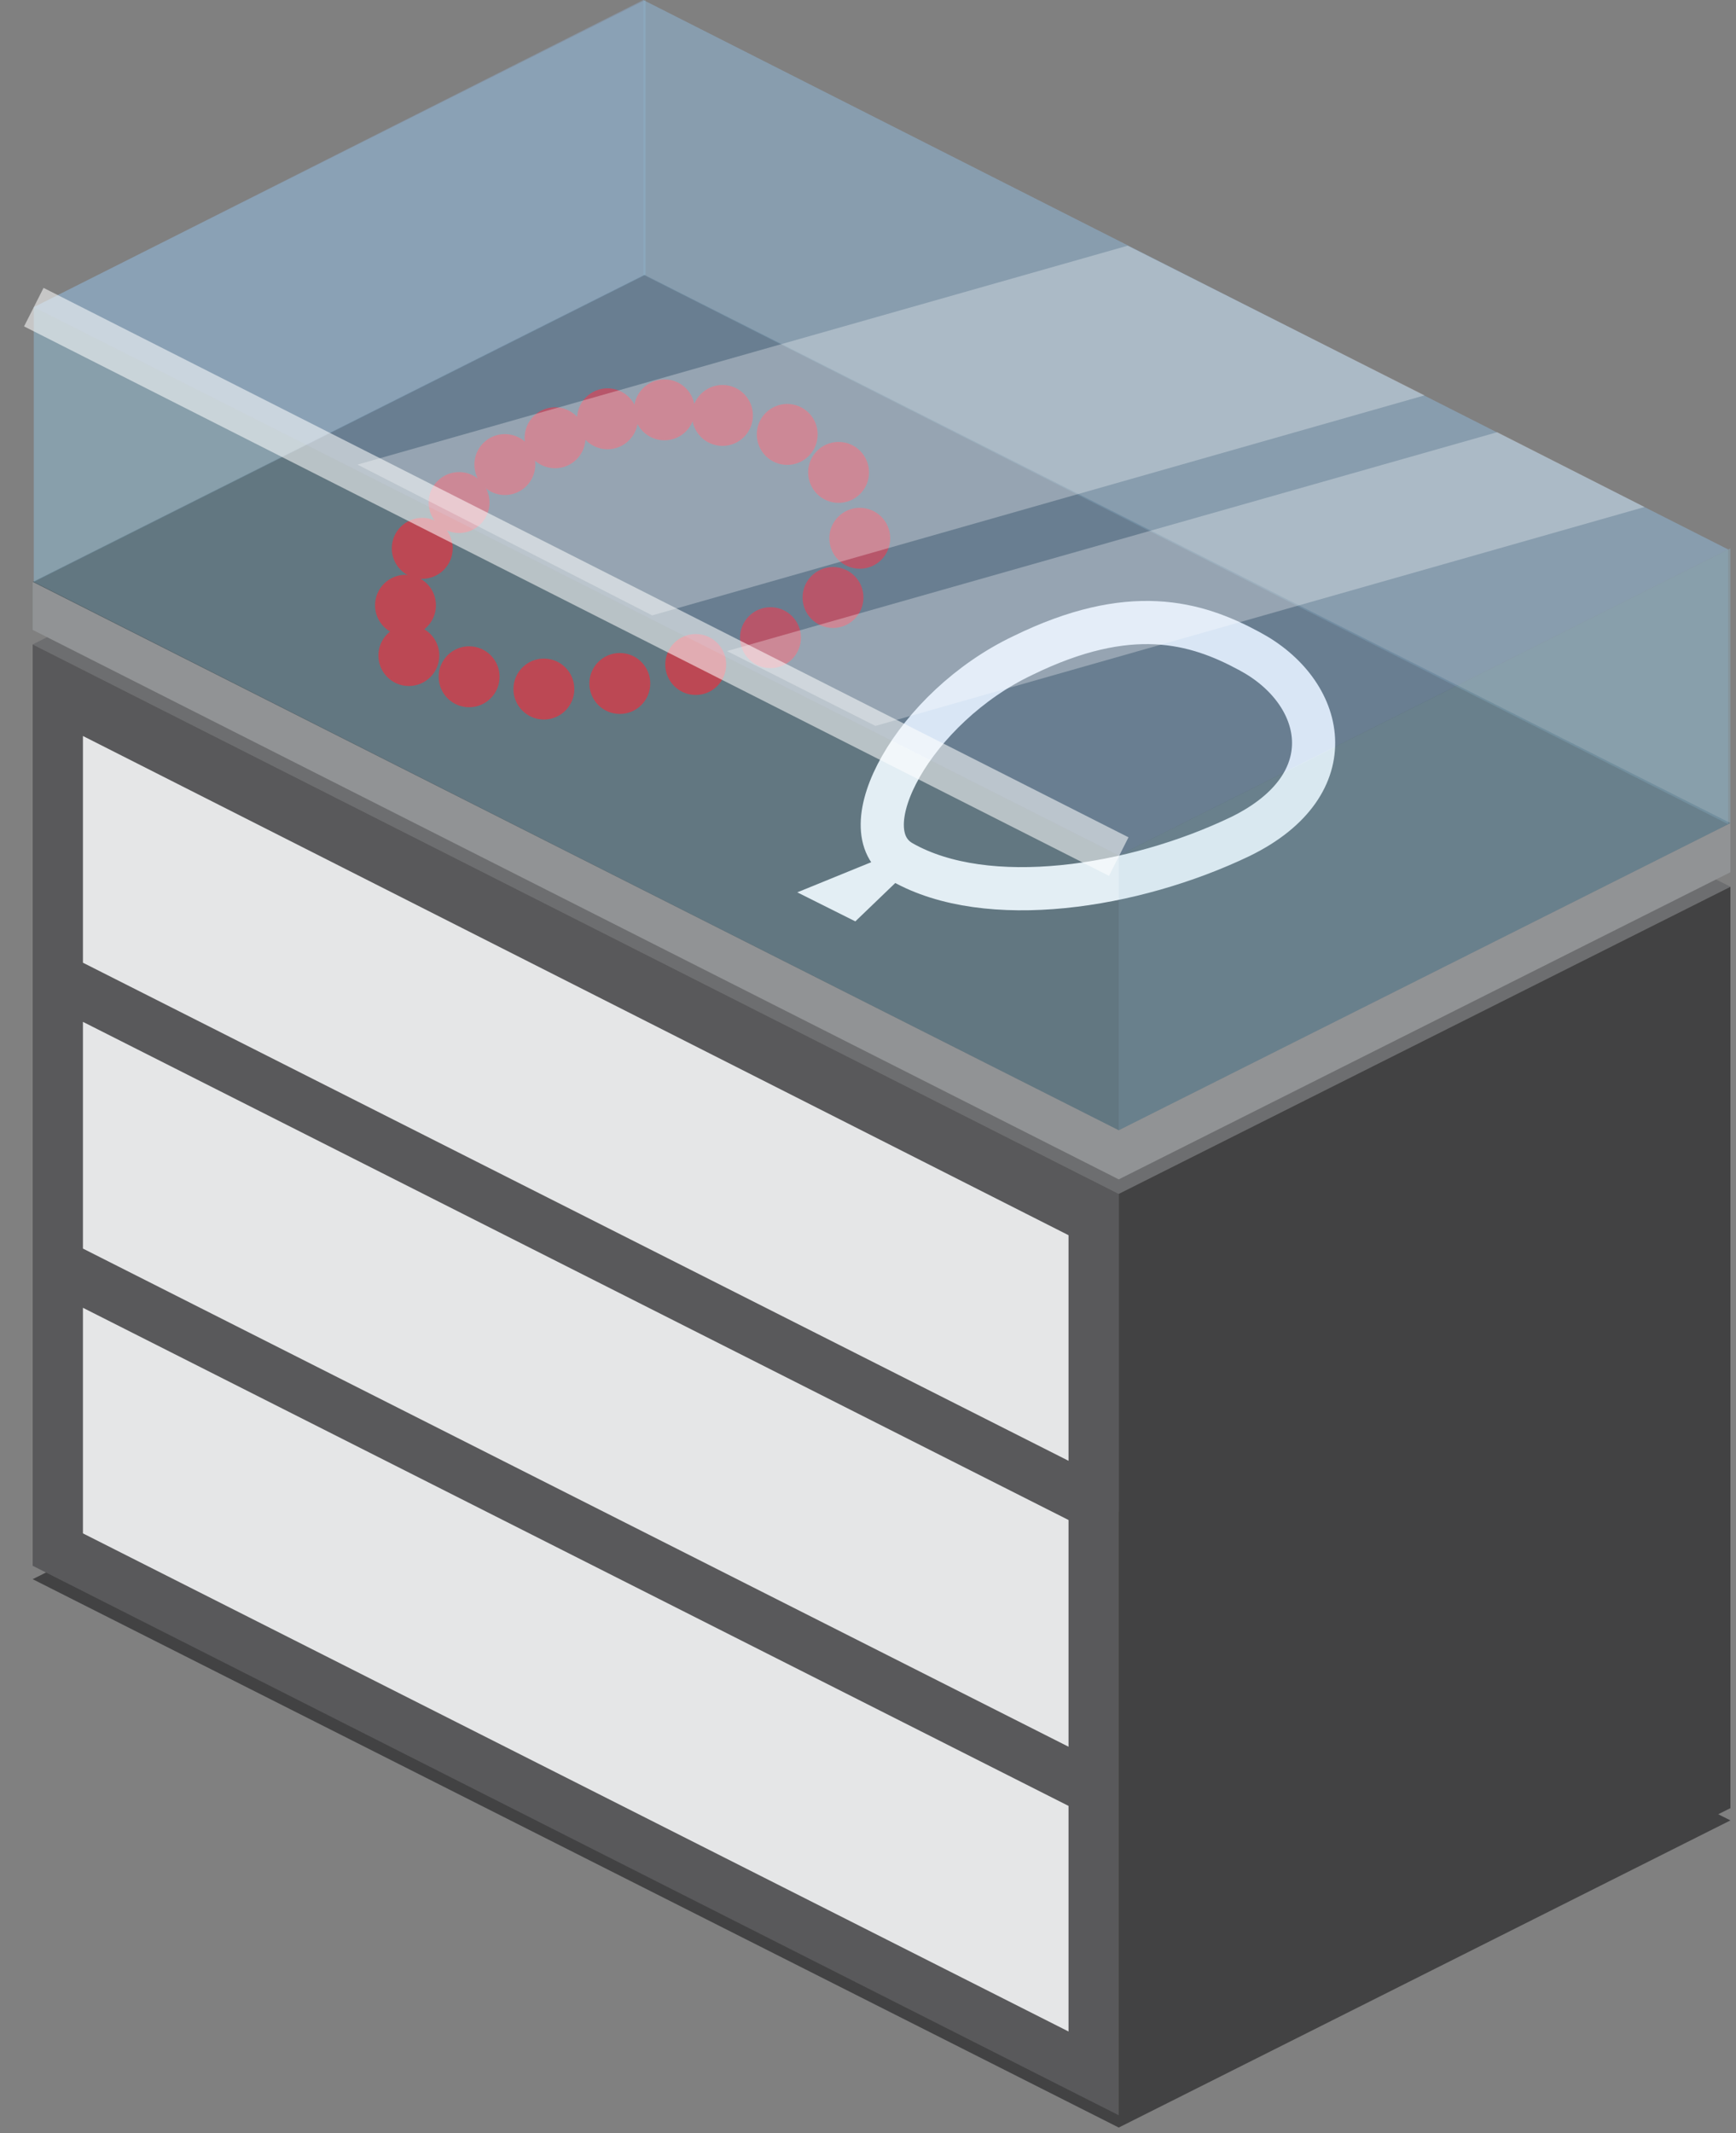 <svg width="57" height="70" viewBox="0 0 57 70" xmlns="http://www.w3.org/2000/svg"><rect x="0" y="0" width="57" height="70" fill="#808080" stroke="none"/><g fill="none" fill-rule="evenodd"><path fill="#424243" d="M36.733 69.817L1.073 51.822l20.084-10.079 35.66 17.995z"/><path fill="#6D6E70" d="M36.733 39.178L1.073 21.147l20.084-10.042 35.66 17.994z"/><path fill="#424243" d="M36.733 39.178v30.236l20.084-10.079V29.1z"/><path fill="#59595B" d="M36.733 39.178v30.236L1.073 51.382V21.147z"/><path fill="#E5E6E7" d="M35.084 59.262v7.403L2.723 50.319v-7.403zM35.084 40.534v7.403L2.723 31.592v-7.44zM35.084 49.88v7.44L2.723 40.973v-7.44z"/><path fill="#919395" d="M36.733 38.702L1.073 20.67v-1.576l55.744 7.916v1.613z"/><path fill="#536066" d="M36.733 37.089L1.073 19.094 21.157 9.016l35.66 17.994z"/><g><path d="M41.02 21.366c2.493 1.32 3.226 4.362-.292 6.084-3.519 1.686-8.32 2.42-11.105.843-1.832-1.026.403-5.094 3.958-6.78 3.518-1.722 5.68-1.1 7.44-.147z" stroke="#FFF" stroke-width="1.417"/><path fill="#FFF" d="M29.916 28.476l-1.832 1.76-1.906-.953 2.969-1.21z"/></g><g transform="translate(12.361 12.46)" fill="#CB2229"><circle cx="1.063" cy="9.052" r="1"/><circle cx=".953" cy="7.403" r="1"/><circle cx="1.503" cy="5.534" r="1"/><circle cx="2.712" cy="4.031" r="1"/><circle cx="4.215" cy="2.785" r="1"/><circle cx="5.864" cy="1.906" r="1"/><circle cx="7.586" cy="1.283" r="1"/><circle cx="3.042" cy="9.749" r="1"/><circle cx="5.497" cy="10.152" r="1"/><circle cx="7.99" cy="9.969" r="1"/><circle cx="10.482" cy="9.346" r="1"/><circle cx="12.937" cy="8.466" r="1"/><circle cx="14.99" cy="7.147" r="1"/><circle cx="15.869" cy="5.204" r="1"/><circle cx="15.173" cy="3.042" r="1"/><circle cx="13.487" cy="1.796" r="1"/><circle cx="11.361" cy="1.173" r="1"/><circle cx="9.455" cy=".99" r="1"/></g><g><path fill="#92BED5" opacity=".35" d="M56.817 27.01L36.733 37.09v-9.016l20.084-10.078zM21.194 9.016L1.11 19.094V10.08L21.194 0z"/><path fill="#92BED5" opacity=".25" d="M1.11 19.094L36.733 37.09v-9.016L1.11 10.08z"/><path fill="#93B7E1" opacity=".35" d="M21.12 0l35.623 18.031-20.01 10.042L1.11 10.08z"/><path fill="#92BED5" opacity=".25" d="M21.12 9.016l35.623 18.031v-9.016L21.12 0z"/></g><path d="M1.11 10.079l35.623 18.03" stroke="#FFF" stroke-width="1.417" opacity=".55"/><path d="M46.775 12.974l-25.361 7.22-9.676-4.948 25.288-7.183 9.749 4.91zm2.382 1.21L23.87 21.365l4.874 2.456 25.252-7.183-4.838-2.456z" fill="#FFF" fill-rule="nonzero" opacity=".3"/></g></svg>